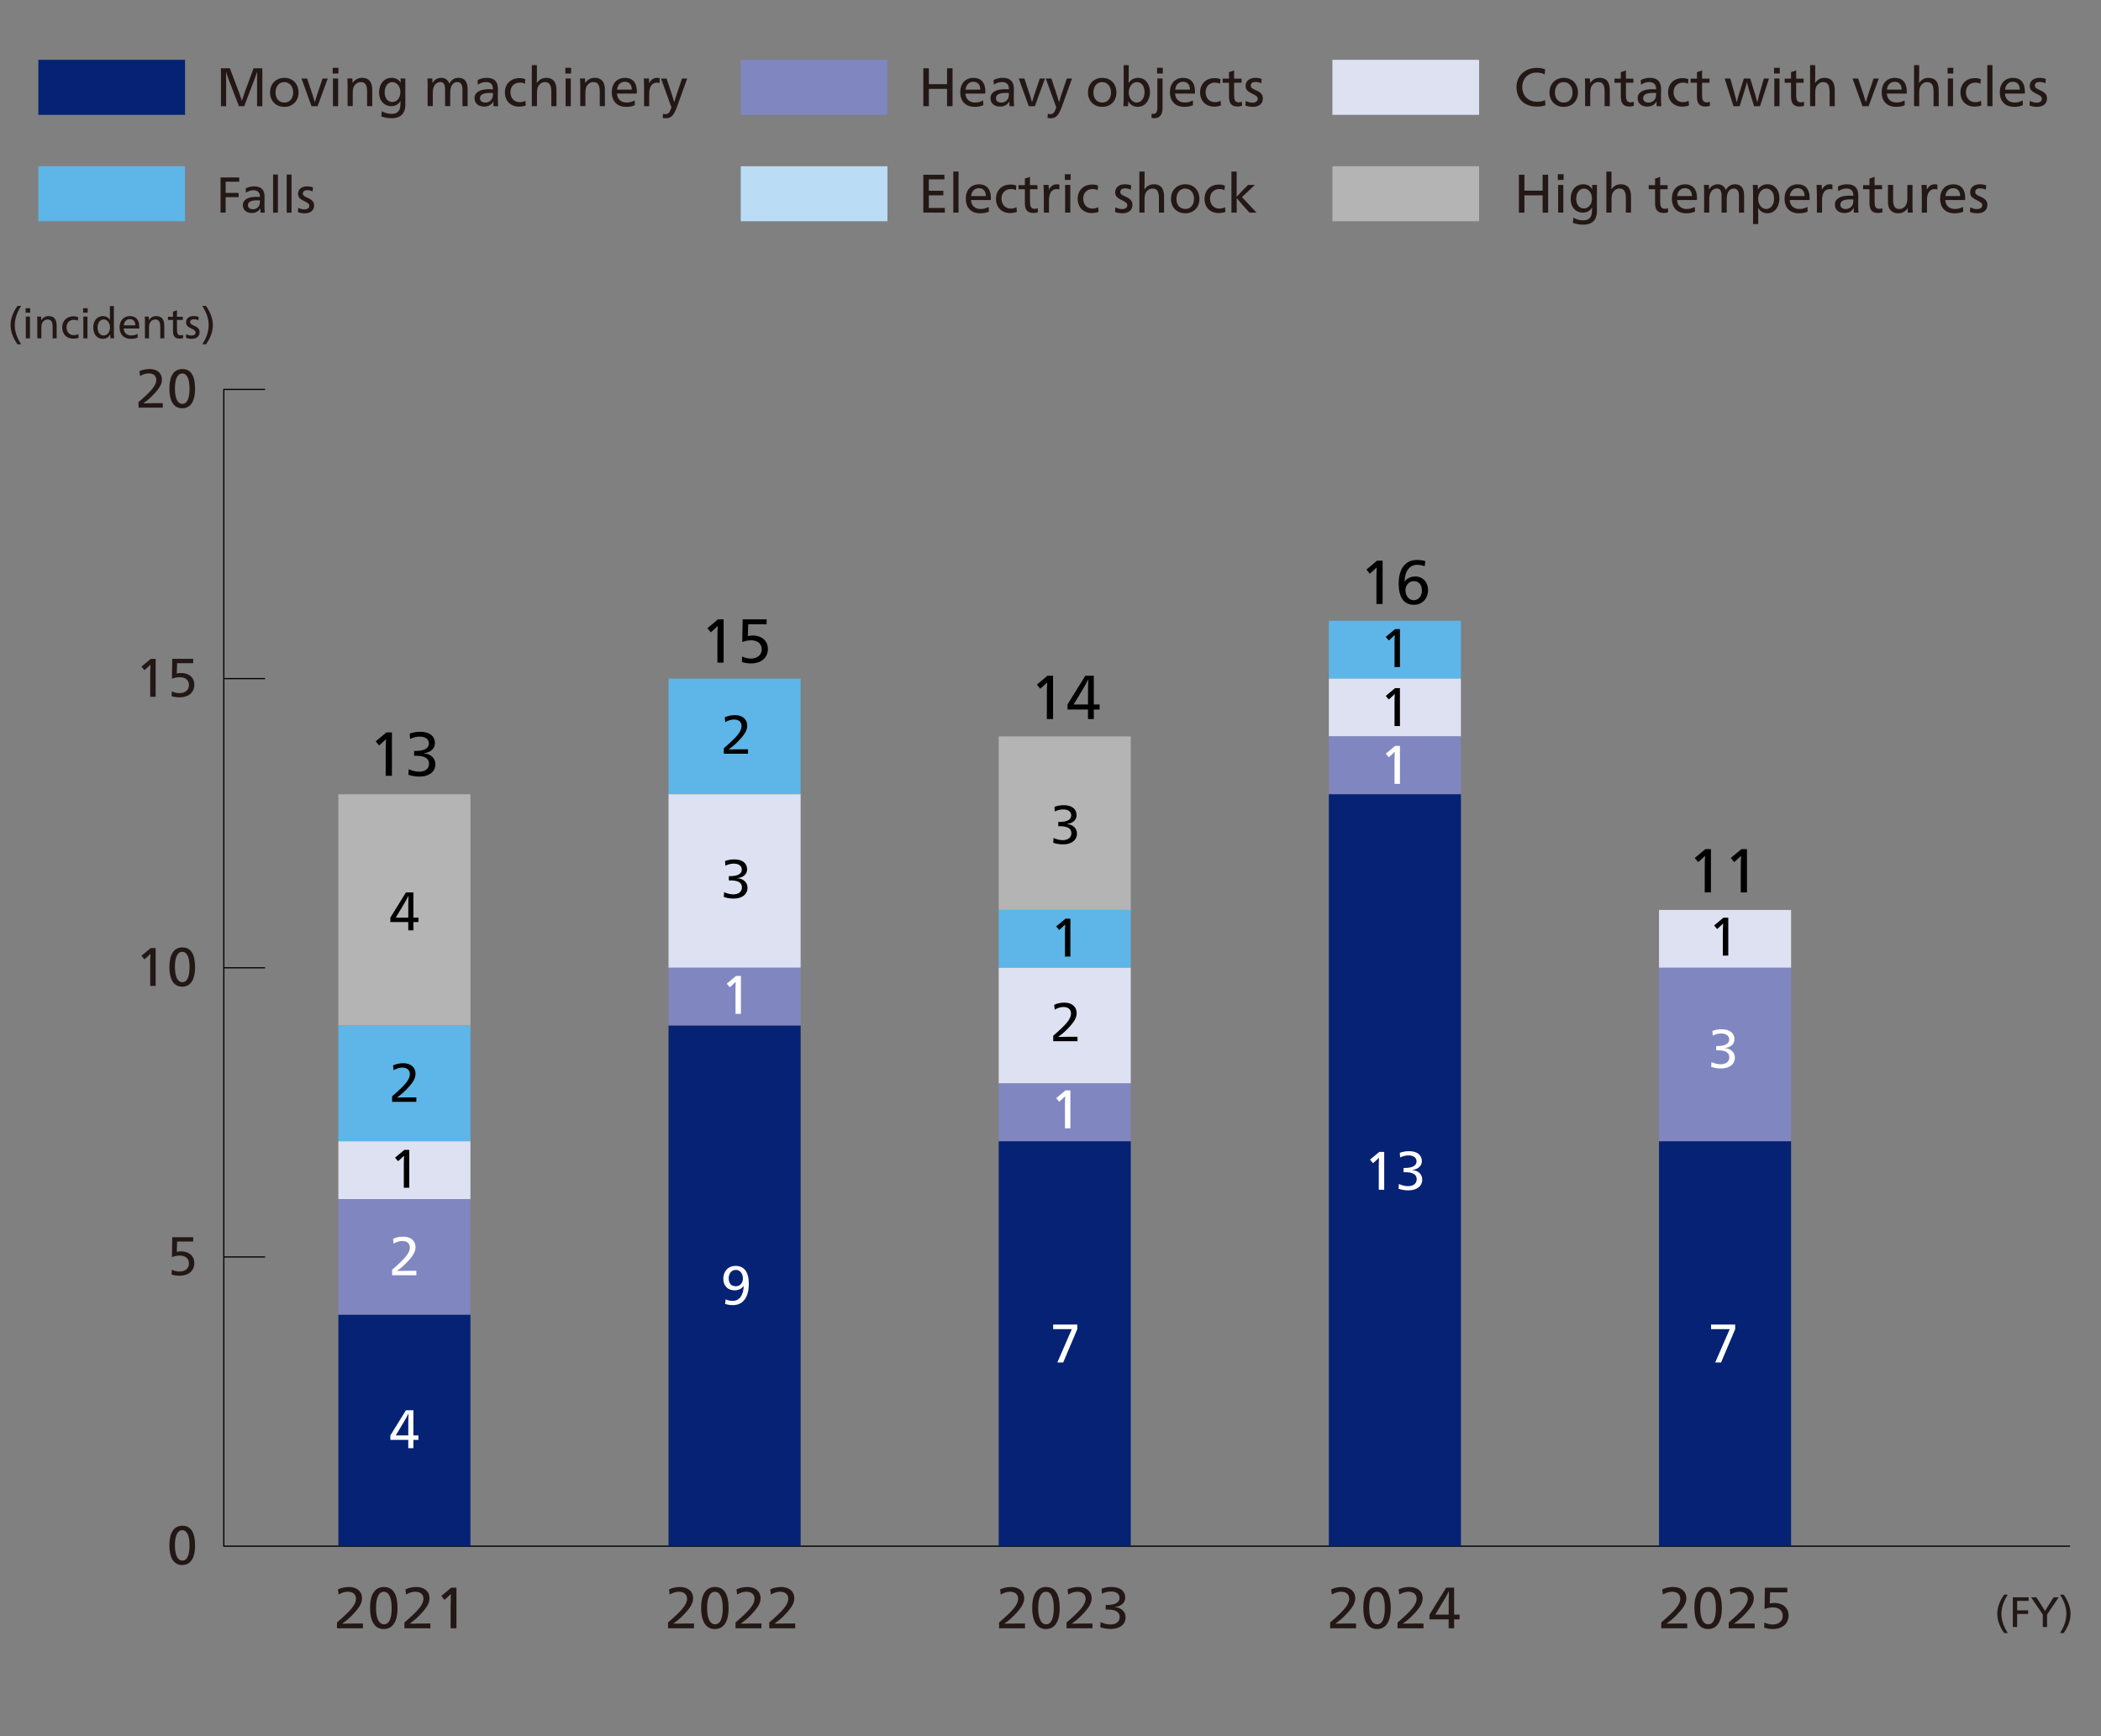 <?xml version="1.0" encoding="UTF-8"?>
<svg id="_レイヤー_1" data-name="レイヤー_1" xmlns="http://www.w3.org/2000/svg" width="541.82" height="447.86" version="1.1" viewBox="0 0 541.82 447.86">
  <rect x="0" y="0" width="541.82" height="447.86" fill="#808080" stroke="none"/>
  <!-- Generator: Adobe Illustrator 29.8.1, SVG Export Plug-In . SVG Version: 2.1.1 Build 2)  -->
  <defs>
    <style>
      .st0, .st1, .st2, .st3 {
        fill: none;
      }

      .st4 {
        fill: #052275;
      }

      .st5 {
        fill: #8086c0;
      }

      .st6 {
        fill: #231815;
      }

      .st7 {
        fill: #fff;
      }

      .st8 {
        fill: #dde1f1;
      }

      .st9 {
        fill: #badcf4;
      }

      .st1 {
        stroke-width: .25px;
      }

      .st1, .st2, .st3 {
        stroke: #000;
        stroke-miterlimit: 10;
      }

      .st2 {
        stroke-width: .31px;
      }

      .st3 {
        stroke-width: .3px;
      }

      .st10 {
        fill: #b4b4b5;
      }

      .st11 {
        fill: #5db6e7;
      }
    </style>
  </defs>
  <g>
    <path class="st6" d="M2.73,83.86c0-1.8.74-3.51,1.78-4.95h.94c-1.09,1.69-1.64,3.34-1.64,4.97s.55,3.23,1.64,4.93h-.94c-1.04-1.44-1.78-3.15-1.78-4.95Z"/>
    <path class="st6" d="M6.61,79.49h1.17v1.16h-1.17v-1.16ZM6.66,81.66h1.06v5.61h-1.06v-5.61Z"/>
    <path class="st6" d="M9.63,83.32c0-.59-.01-1.19-.06-1.66h1.02c.02.24.04.6.04.9h.02c.42-.64,1.06-1.03,1.87-1.03,1.58,0,2.09,1.04,2.09,2.53v3.21h-1.04v-2.77c0-1.1-.11-2.1-1.3-2.1-.55,0-1.06.32-1.34.8-.18.31-.26.73-.26,1.39v2.68h-1.05v-3.95Z"/>
    <path class="st6" d="M16.03,84.46c0-1.68,1.16-2.88,2.93-2.88.42,0,.81.06,1.19.21l-.07.92c-.33-.17-.66-.23-1.04-.23-1.12,0-1.89.78-1.89,1.95s.76,2.01,1.87,2.01c.41,0,.74-.07,1.17-.27l.09.94c-.4.17-.88.24-1.38.24-1.72,0-2.86-1.16-2.86-2.88Z"/>
    <path class="st6" d="M21.44,79.49h1.17v1.16h-1.17v-1.16ZM21.49,81.66h1.06v5.61h-1.06v-5.61Z"/>
    <path class="st6" d="M24.04,84.5c0-1.75,1-2.97,2.48-2.97.82,0,1.48.37,1.83.98h.02c-.02-.35-.03-.85-.03-1.4v-2.16h1.03v6.62c0,.59.01,1.22.06,1.69h-.96c-.02-.3-.03-.6-.03-.97h-.02c-.43.7-1.03,1.1-1.9,1.1-1.51,0-2.46-1.15-2.46-2.9ZM28.37,84.48c0-1.19-.69-2.09-1.64-2.09s-1.57.9-1.57,2.09.64,2.05,1.57,2.05,1.64-.91,1.64-2.05Z"/>
    <path class="st6" d="M30.84,84.42c0-1.77,1.08-2.89,2.67-2.89,1.47,0,2.41.89,2.41,2.78,0,.11-.01.29-.02.41h-4c.04,1.13.81,1.8,1.95,1.8.65,0,1.13-.15,1.64-.42l.03.96c-.51.23-1.07.34-1.74.34-1.87,0-2.94-1.13-2.94-2.98ZM34.9,83.91c0-1.08-.59-1.6-1.42-1.6s-1.47.59-1.56,1.6h2.98Z"/>
    <path class="st6" d="M37.38,83.32c0-.59-.01-1.19-.05-1.66h1.02c.02.24.04.6.04.9h.02c.42-.64,1.06-1.03,1.87-1.03,1.58,0,2.09,1.04,2.09,2.53v3.21h-1.04v-2.77c0-1.1-.11-2.1-1.3-2.1-.55,0-1.06.32-1.34.8-.18.31-.26.73-.26,1.39v2.68h-1.05v-3.95Z"/>
    <path class="st6" d="M44.61,85.27v-2.75h-1.29v-.82h1.29v-1.32l1.03-.35v1.67h1.51v.82h-1.51v2.46c0,.89.12,1.51.97,1.51.22,0,.41-.04.6-.13l.03.83c-.25.1-.57.15-.89.15-1.42,0-1.75-.86-1.75-2.07Z"/>
    <path class="st6" d="M47.94,87.12l.08-.94c.43.24.9.36,1.36.36.61,0,1.06-.29,1.06-.77,0-.44-.3-.65-1.17-1.07-.94-.45-1.29-.85-1.29-1.56,0-1.01.81-1.63,1.96-1.63.48,0,.96.09,1.3.23l-.09.87c-.41-.2-.79-.27-1.2-.27-.52,0-.92.25-.92.71s.32.65,1.03.96c1.05.45,1.42.94,1.42,1.67,0,1.12-.85,1.71-2.02,1.71-.57,0-1.04-.09-1.52-.27Z"/>
    <path class="st6" d="M53.81,83.85c0-1.63-.55-3.25-1.64-4.94h.94c1.04,1.44,1.78,3.16,1.78,4.96s-.74,3.5-1.78,4.94h-.94c1.09-1.69,1.64-3.33,1.64-4.96Z"/>
  </g>
  <g>
    <path class="st6" d="M515.07,416.25c0-1.8.74-3.51,1.78-4.95h.93c-1.09,1.69-1.64,3.34-1.64,4.97s.55,3.24,1.64,4.93h-.93c-1.04-1.44-1.78-3.15-1.78-4.95Z"/>
    <path class="st6" d="M519.08,411.98h4.07v.93h-2.96v2.44h2.84v.92h-2.84v3.38h-1.11v-7.68Z"/>
    <path class="st6" d="M526.82,416.44l-3.04-4.46h1.35l1.01,1.55c.32.5.99,1.56,1.23,1.96h.02c.23-.4.91-1.49,1.22-1.96l.99-1.55h1.32l-3,4.43v3.25h-1.11v-3.22Z"/>
    <path class="st6" d="M532.89,416.24c0-1.63-.55-3.25-1.64-4.94h.94c1.04,1.44,1.78,3.16,1.78,4.96s-.74,3.5-1.78,4.94h-.94c1.09-1.69,1.64-3.33,1.64-4.96Z"/>
  </g>
  <g>
    <path class="st6" d="M86.9,418.48c3.51-3.03,4.9-4.59,4.9-6.13,0-1.23-.92-1.8-2.1-1.8-.75,0-1.54.24-2.38.72l-.17-1.32c.81-.39,1.75-.62,2.82-.62,2.01,0,3.39,1.08,3.39,2.91,0,1.32-.75,2.56-2.77,4.59-.85.85-1.65,1.47-2.31,1.93v.03c.92-.03,2.27-.04,3.13-.04h2.18v1.23h-6.69v-1.5Z"/>
    <path class="st6" d="M95.43,414.7c0-3.42,1.21-5.37,3.6-5.37s3.49,1.95,3.49,5.5c0,2.89-.94,5.34-3.55,5.34s-3.54-2.45-3.54-5.48ZM101,414.73c0-2.7-.73-4.17-2.01-4.17s-2.02,1.47-2.02,4.16.74,4.23,2.06,4.23,1.98-1.46,1.98-4.21Z"/>
    <path class="st6" d="M104.3,418.48c3.51-3.03,4.9-4.59,4.9-6.13,0-1.23-.92-1.8-2.1-1.8-.75,0-1.54.24-2.38.72l-.17-1.32c.81-.39,1.75-.62,2.82-.62,2.01,0,3.39,1.08,3.39,2.91,0,1.32-.75,2.56-2.77,4.59-.85.85-1.65,1.47-2.31,1.93v.03c.92-.03,2.27-.04,3.13-.04h2.18v1.23h-6.69v-1.5Z"/>
    <path class="st6" d="M116.22,413.98c0-.88.04-2.26.07-2.82h-.03c-.24.24-.57.55-1.1,1.02l-.54.46-.82-.99,2.56-2.15h1.35v10.47h-1.5v-6Z"/>
  </g>
  <g>
    <path class="st6" d="M172.28,418.48c3.51-3.03,4.9-4.59,4.9-6.13,0-1.23-.92-1.8-2.1-1.8-.75,0-1.54.24-2.38.72l-.17-1.32c.81-.39,1.75-.62,2.82-.62,2.01,0,3.39,1.08,3.39,2.91,0,1.32-.75,2.56-2.77,4.59-.85.85-1.65,1.47-2.31,1.93v.03c.92-.03,2.27-.04,3.13-.04h2.18v1.23h-6.69v-1.5Z"/>
    <path class="st6" d="M180.81,414.7c0-3.42,1.21-5.37,3.6-5.37s3.49,1.95,3.49,5.5c0,2.89-.94,5.34-3.55,5.34s-3.54-2.45-3.54-5.48ZM186.38,414.73c0-2.7-.73-4.17-2.01-4.17s-2.02,1.47-2.02,4.16.74,4.23,2.06,4.23,1.98-1.46,1.98-4.21Z"/>
    <path class="st6" d="M189.68,418.48c3.51-3.03,4.9-4.59,4.9-6.13,0-1.23-.92-1.8-2.1-1.8-.75,0-1.54.24-2.38.72l-.17-1.32c.81-.39,1.75-.62,2.82-.62,2.01,0,3.39,1.08,3.39,2.91,0,1.32-.75,2.56-2.77,4.59-.85.85-1.65,1.47-2.31,1.93v.03c.92-.03,2.27-.04,3.13-.04h2.18v1.23h-6.69v-1.5Z"/>
    <path class="st6" d="M198.38,418.48c3.51-3.03,4.9-4.59,4.9-6.13,0-1.23-.92-1.8-2.1-1.8-.75,0-1.54.24-2.38.72l-.17-1.32c.81-.39,1.75-.62,2.82-.62,2.01,0,3.39,1.08,3.39,2.91,0,1.32-.75,2.56-2.77,4.59-.85.85-1.65,1.47-2.31,1.93v.03c.92-.03,2.27-.04,3.13-.04h2.18v1.23h-6.69v-1.5Z"/>
  </g>
  <g>
    <path class="st6" d="M257.66,418.48c3.51-3.03,4.9-4.59,4.9-6.13,0-1.23-.92-1.8-2.1-1.8-.75,0-1.54.24-2.38.72l-.17-1.32c.81-.39,1.75-.62,2.82-.62,2.01,0,3.39,1.08,3.39,2.91,0,1.32-.75,2.56-2.77,4.59-.85.85-1.65,1.47-2.31,1.93v.03c.92-.03,2.27-.04,3.13-.04h2.17v1.23h-6.69v-1.5Z"/>
    <path class="st6" d="M266.19,414.7c0-3.42,1.21-5.37,3.6-5.37s3.49,1.95,3.49,5.5c0,2.89-.94,5.34-3.55,5.34s-3.54-2.45-3.54-5.48ZM271.76,414.73c0-2.7-.74-4.17-2.01-4.17s-2.02,1.47-2.02,4.16.74,4.23,2.05,4.23,1.98-1.46,1.98-4.21Z"/>
    <path class="st6" d="M275.06,418.48c3.51-3.03,4.9-4.59,4.9-6.13,0-1.23-.92-1.8-2.1-1.8-.75,0-1.54.24-2.38.72l-.17-1.32c.81-.39,1.75-.62,2.82-.62,2.01,0,3.39,1.08,3.39,2.91,0,1.32-.75,2.56-2.78,4.59-.85.85-1.65,1.47-2.31,1.93v.03c.92-.03,2.26-.04,3.13-.04h2.17v1.23h-6.69v-1.5Z"/>
    <path class="st6" d="M283.75,419.72l.08-1.33c.97.42,1.72.6,2.55.6,1.33,0,2.38-.63,2.38-1.93s-1.11-1.92-3.18-1.92c-.12,0-.27,0-.43.01v-1.2c.15.01.29.01.4.01,1.95,0,3.17-.62,3.17-1.8,0-1.09-.94-1.67-2.17-1.67-.78,0-1.47.15-2.37.55l-.09-1.27c.81-.32,1.7-.45,2.55-.45,2.19,0,3.54,1.02,3.54,2.76,0,1.37-1.14,2.26-2.66,2.4v.05c1.56.1,2.76,1.12,2.76,2.62,0,1.79-1.46,3-3.86,3-.9,0-1.81-.15-2.67-.43Z"/>
  </g>
  <g>
    <path class="st6" d="M343.04,418.48c3.51-3.03,4.9-4.59,4.9-6.13,0-1.23-.92-1.8-2.1-1.8-.75,0-1.54.24-2.38.72l-.17-1.32c.81-.39,1.75-.62,2.82-.62,2.01,0,3.39,1.08,3.39,2.91,0,1.32-.75,2.56-2.78,4.59-.85.85-1.65,1.47-2.31,1.93v.03c.92-.03,2.26-.04,3.13-.04h2.17v1.23h-6.69v-1.5Z"/>
    <path class="st6" d="M351.57,414.7c0-3.42,1.21-5.37,3.6-5.37s3.49,1.95,3.49,5.5c0,2.89-.94,5.34-3.55,5.34s-3.54-2.45-3.54-5.48ZM357.13,414.73c0-2.7-.74-4.17-2.01-4.17s-2.02,1.47-2.02,4.16.74,4.23,2.05,4.23,1.98-1.46,1.98-4.21Z"/>
    <path class="st6" d="M360.43,418.48c3.51-3.03,4.9-4.59,4.9-6.13,0-1.23-.92-1.8-2.1-1.8-.75,0-1.54.24-2.38.72l-.17-1.32c.81-.39,1.75-.62,2.82-.62,2.01,0,3.39,1.08,3.39,2.91,0,1.32-.75,2.56-2.78,4.59-.85.85-1.65,1.47-2.31,1.93v.03c.92-.03,2.26-.04,3.13-.04h2.17v1.23h-6.69v-1.5Z"/>
    <path class="st6" d="M373.6,417.68h-4.95v-1.23l4.3-6.95h2.05v6.95h1.4v1.23h-1.4v2.29h-1.41v-2.29ZM373.6,416.45v-2.94c0-.88.02-2,.06-3.08h-.03c-.24.51-.75,1.47-1.2,2.21l-2.29,3.81h3.46Z"/>
  </g>
  <g>
    <path class="st6" d="M428.41,418.48c3.51-3.03,4.91-4.59,4.91-6.13,0-1.23-.92-1.8-2.1-1.8-.75,0-1.54.24-2.38.72l-.17-1.32c.81-.39,1.75-.62,2.82-.62,2.01,0,3.39,1.08,3.39,2.91,0,1.32-.75,2.56-2.77,4.59-.86.85-1.65,1.47-2.31,1.93v.03c.92-.03,2.27-.04,3.13-.04h2.18v1.23h-6.69v-1.5Z"/>
    <path class="st6" d="M436.95,414.7c0-3.42,1.21-5.37,3.6-5.37s3.5,1.95,3.5,5.5c0,2.89-.95,5.34-3.55,5.34s-3.54-2.45-3.54-5.48ZM442.51,414.73c0-2.7-.73-4.17-2.01-4.17s-2.03,1.47-2.03,4.16.74,4.23,2.06,4.23,1.98-1.46,1.98-4.21Z"/>
    <path class="st6" d="M445.81,418.48c3.51-3.03,4.91-4.59,4.91-6.13,0-1.23-.92-1.8-2.1-1.8-.75,0-1.54.24-2.38.72l-.17-1.32c.81-.39,1.75-.62,2.82-.62,2.01,0,3.39,1.08,3.39,2.91,0,1.32-.75,2.56-2.77,4.59-.86.85-1.65,1.47-2.31,1.93v.03c.92-.03,2.27-.04,3.13-.04h2.18v1.23h-6.69v-1.5Z"/>
    <path class="st6" d="M454.96,419.83l.04-1.33c.76.35,1.48.5,2.16.5,1.46,0,2.58-.79,2.58-2.22s-1.02-2.19-2.58-2.19c-.69,0-1.39.15-2.11.42l.09-5.49h5.79v1.2h-4.44l-.1,2.85c.43-.1.79-.13,1.23-.13,2.08,0,3.63,1.23,3.63,3.22,0,2.15-1.6,3.51-4.06,3.51-.69,0-1.49-.1-2.22-.33Z"/>
  </g>
  <line class="st2" x1="57.72" y1="398.8" x2="533.83" y2="398.8"/>
  <rect class="st6" x="608.69" y="-1.46" width="22.81" height="22.81"/>
  <rect class="st4" x="609.77" y="25.15" width="21.72" height="21.3"/>
  <rect class="st4" x="609.77" y="81.23" width="21.72" height="21.3"/>
  <rect class="st5" x="609.77" y="107.84" width="21.72" height="21.3"/>
  <rect class="st8" x="609.77" y="134.46" width="21.72" height="21.3"/>
  <rect class="st11" x="609.77" y="161.07" width="21.72" height="21.3"/>
  <rect class="st10" x="609.77" y="187.69" width="21.72" height="21.3"/>
  <rect class="st1" x="609.77" y="50.62" width="21.72" height="21.3"/>
  <g>
    <g>
      <path class="st6" d="M43.69,398.54c0-3.19,1.13-5.01,3.36-5.01s3.26,1.82,3.26,5.14c0,2.7-.88,4.99-3.32,4.99s-3.31-2.28-3.31-5.11ZM48.88,398.57c0-2.52-.69-3.89-1.88-3.89s-1.89,1.37-1.89,3.88.69,3.95,1.92,3.95,1.85-1.36,1.85-3.94Z"/>
      <path class="st6" d="M44.26,328.75l.04-1.25c.71.32,1.39.46,2.02.46,1.36,0,2.41-.74,2.41-2.07s-.95-2.04-2.41-2.04c-.64,0-1.3.14-1.98.39l.08-5.13h5.41v1.12h-4.15l-.1,2.66c.41-.1.74-.13,1.15-.13,1.95,0,3.39,1.15,3.39,3.01,0,2-1.5,3.28-3.8,3.28-.64,0-1.39-.1-2.07-.31Z"/>
      <g>
        <path class="st6" d="M38.73,248.69c0-.83.04-2.12.07-2.63h-.03c-.22.22-.53.52-1.02.95l-.5.43-.77-.92,2.4-2h1.26v9.78h-1.4v-5.6Z"/>
        <path class="st6" d="M43.69,249.37c0-3.19,1.13-5.01,3.36-5.01s3.26,1.82,3.26,5.14c0,2.7-.88,4.99-3.32,4.99s-3.31-2.28-3.31-5.11ZM48.88,249.39c0-2.52-.69-3.89-1.88-3.89s-1.89,1.37-1.89,3.88.69,3.95,1.92,3.95,1.85-1.36,1.85-3.94Z"/>
      </g>
      <g>
        <path class="st6" d="M38.73,174.11c0-.83.04-2.12.07-2.63h-.03c-.22.22-.53.52-1.02.95l-.5.43-.77-.92,2.4-2h1.26v9.78h-1.4v-5.6Z"/>
        <path class="st6" d="M44.26,179.57l.04-1.25c.71.32,1.39.46,2.02.46,1.36,0,2.41-.74,2.41-2.07s-.95-2.04-2.41-2.04c-.64,0-1.3.14-1.98.39l.08-5.13h5.41v1.12h-4.15l-.1,2.66c.41-.1.74-.13,1.15-.13,1.95,0,3.39,1.15,3.39,3.01,0,2-1.5,3.28-3.8,3.28-.64,0-1.39-.1-2.07-.31Z"/>
      </g>
      <g>
        <path class="st6" d="M35.72,103.72c3.28-2.83,4.58-4.29,4.58-5.73,0-1.15-.85-1.68-1.96-1.68-.7,0-1.44.22-2.23.67l-.15-1.23c.76-.36,1.64-.57,2.63-.57,1.88,0,3.17,1.01,3.17,2.72,0,1.23-.7,2.4-2.59,4.29-.8.8-1.54,1.37-2.16,1.81v.03c.85-.03,2.12-.04,2.93-.04h2.03v1.15h-6.25v-1.4Z"/>
        <path class="st6" d="M43.69,100.19c0-3.19,1.13-5.01,3.36-5.01s3.26,1.82,3.26,5.14c0,2.7-.88,4.99-3.32,4.99s-3.31-2.28-3.31-5.11ZM48.88,100.22c0-2.52-.69-3.89-1.88-3.89s-1.89,1.37-1.89,3.88.69,3.95,1.92,3.95,1.85-1.36,1.85-3.94Z"/>
      </g>
    </g>
    <g>
      <line class="st3" x1="57.72" y1="324.2" x2="68.36" y2="324.2"/>
      <line class="st3" x1="57.72" y1="249.62" x2="68.36" y2="249.62"/>
      <line class="st3" x1="57.72" y1="175.03" x2="68.36" y2="175.03"/>
      <polyline class="st3" points="68.36 100.44 57.72 100.44 57.72 398.93"/>
    </g>
  </g>
  <g>
    <g>
      <rect class="st10" x="87.26" y="204.86" width="34.06" height="59.67"/>
      <rect class="st10" x="257.55" y="189.94" width="34.06" height="44.75"/>
    </g>
    <g>
      <rect class="st11" x="87.26" y="264.53" width="34.06" height="29.84"/>
      <rect class="st11" x="172.41" y="175.03" width="34.06" height="29.84"/>
      <rect class="st11" x="257.55" y="234.7" width="34.06" height="14.92"/>
      <rect class="st11" x="342.69" y="160.11" width="34.06" height="14.92"/>
    </g>
    <g>
      <rect class="st8" x="87.26" y="294.37" width="34.06" height="14.92"/>
      <rect class="st8" x="172.41" y="204.86" width="34.06" height="44.75"/>
      <rect class="st8" x="257.55" y="249.62" width="34.06" height="29.84"/>
      <rect class="st8" x="342.69" y="175.03" width="34.06" height="14.92"/>
      <rect class="st8" x="427.84" y="234.7" width="34.06" height="14.92"/>
    </g>
    <g>
      <rect class="st5" x="87.26" y="309.29" width="34.06" height="29.84"/>
      <rect class="st5" x="172.41" y="249.62" width="34.06" height="14.92"/>
      <rect class="st5" x="257.55" y="279.45" width="34.06" height="14.92"/>
      <rect class="st5" x="342.69" y="189.94" width="34.06" height="14.92"/>
      <rect class="st5" x="427.84" y="249.62" width="34.06" height="44.75"/>
    </g>
    <g>
      <rect class="st4" x="87.26" y="339.12" width="34.06" height="59.67"/>
      <rect class="st4" x="172.41" y="264.53" width="34.06" height="134.26"/>
      <rect class="st4" x="257.55" y="294.37" width="34.06" height="104.42"/>
      <rect class="st4" x="342.69" y="204.86" width="34.06" height="193.93"/>
      <rect class="st4" x="427.84" y="294.37" width="34.06" height="104.42"/>
    </g>
  </g>
  <g>
    <rect class="st4" x="9.89" y="15.43" width="37.83" height="14.19"/>
    <g>
      <path class="st6" d="M56.97,17.61h2.31l2.38,6.28c.17.45.52,1.48.69,2.09h.03c.18-.6.53-1.64.7-2.09l2.31-6.28h2.26v9.78h-1.36v-6.47c0-.46,0-1.57.03-2.31h-.03c-.22.64-.52,1.46-.69,1.9l-2.62,6.88h-1.36l-2.59-6.72c-.17-.43-.55-1.5-.71-2.06h-.03c.03.74.03,1.85.03,2.31v6.47h-1.34v-9.78Z"/>
      <path class="st6" d="M69.64,23.86c0-2.24,1.53-3.78,3.71-3.78s3.63,1.57,3.63,3.78-1.51,3.7-3.67,3.7-3.67-1.54-3.67-3.7ZM75.6,23.86c0-1.6-.95-2.68-2.3-2.68s-2.24,1.09-2.24,2.68.92,2.59,2.28,2.59,2.26-1.04,2.26-2.59Z"/>
      <path class="st6" d="M77.76,20.25h1.44l1.46,4.36c.15.45.38,1.23.5,1.72h.03c.14-.49.39-1.3.53-1.72l1.46-4.36h1.34l-2.62,7.14h-1.57l-2.58-7.14Z"/>
      <path class="st6" d="M85.79,17.49h1.48v1.47h-1.48v-1.47ZM85.86,20.25h1.34v7.14h-1.34v-7.14Z"/>
      <path class="st6" d="M89.64,22.36c0-.76-.01-1.51-.07-2.12h1.3c.03.31.06.77.06,1.15h.03c.53-.81,1.34-1.32,2.38-1.32,2.02,0,2.66,1.33,2.66,3.22v4.09h-1.33v-3.53c0-1.4-.14-2.68-1.65-2.68-.7,0-1.34.41-1.71,1.02-.22.39-.34.92-.34,1.76v3.42h-1.33v-5.03Z"/>
      <path class="st6" d="M98.33,30.02l.14-1.32c.9.48,1.67.67,2.55.67,1.57,0,2.24-.91,2.24-2.42,0-.24,0-.62.03-.87h-.03c-.43.73-1.19,1.3-2.33,1.3-1.88,0-3.17-1.41-3.17-3.54,0-2.24,1.32-3.77,3.26-3.77,1.05,0,1.85.48,2.28,1.25h.03c-.03-.45-.03-.71-.03-1.08h1.23v6.85c0,1.74-.85,3.4-3.49,3.4-.98,0-1.79-.13-2.73-.48ZM103.25,23.76c0-1.46-.88-2.58-2.07-2.58s-1.98,1.12-1.98,2.62.77,2.51,1.98,2.51,2.07-1.09,2.07-2.55Z"/>
      <path class="st6" d="M110.29,22.36c0-.76-.01-1.51-.07-2.12h1.27c.03.31.04.78.04,1.15h.03c.42-.78,1.23-1.32,2.26-1.32s1.72.59,2.04,1.47h.03c.49-.92,1.27-1.47,2.35-1.47,1.55,0,2.35.98,2.35,2.91v4.4h-1.33v-4.4c0-1.16-.46-1.81-1.33-1.81-1.3,0-1.82,1.23-1.82,2.77v3.43h-1.33v-4.16c0-1.5-.35-2.05-1.26-2.05-.66,0-1.27.43-1.6,1.11-.21.43-.31,1.01-.31,1.74v3.36h-1.33v-5.03Z"/>
      <path class="st6" d="M122.37,25.33c0-1.48,1.34-2.33,3.75-2.33.29,0,.69.01,1.01.04v-.06c0-1.2-.6-1.82-1.82-1.82-.73,0-1.5.28-2.07.69l-.08-1.18c.67-.41,1.54-.6,2.38-.6,2.09,0,2.87,1.2,2.87,2.83,0,.91-.03,2.03-.03,2.33,0,.78.03,1.64.08,2.16h-1.19c-.01-.11-.03-.38-.03-.59,0-.18.01-.43.03-.63h-.03c-.49.85-1.27,1.32-2.38,1.32-1.51,0-2.49-.84-2.49-2.16ZM126.92,25.4c.15-.32.22-.78.22-1.41-.15-.01-.41-.03-.73-.03-1.77,0-2.63.42-2.63,1.37,0,.7.55,1.12,1.36,1.12s1.47-.41,1.78-1.05Z"/>
      <path class="st6" d="M130.21,23.82c0-2.14,1.47-3.67,3.73-3.67.53,0,1.04.07,1.51.27l-.08,1.18c-.42-.21-.84-.29-1.33-.29-1.43,0-2.41.99-2.41,2.48s.97,2.56,2.38,2.56c.52,0,.94-.08,1.48-.35l.11,1.19c-.5.21-1.12.31-1.75.31-2.19,0-3.64-1.47-3.64-3.67Z"/>
      <path class="st6" d="M137.14,16.8h1.33v2.75c0,.7-.01,1.47-.04,1.85h.03c.5-.78,1.33-1.32,2.37-1.32,2.02,0,2.68,1.33,2.68,3.22v4.09h-1.33v-3.53c0-1.4-.15-2.68-1.67-2.68-.7,0-1.33.41-1.69,1.02-.22.39-.34.92-.34,1.76v3.42h-1.33v-10.59Z"/>
      <path class="st6" d="M145.79,17.49h1.48v1.47h-1.48v-1.47ZM145.86,20.25h1.34v7.14h-1.34v-7.14Z"/>
      <path class="st6" d="M149.64,22.36c0-.76-.01-1.51-.07-2.12h1.3c.03.31.06.77.06,1.15h.03c.53-.81,1.34-1.32,2.38-1.32,2.02,0,2.66,1.33,2.66,3.22v4.09h-1.33v-3.53c0-1.4-.14-2.68-1.65-2.68-.7,0-1.34.41-1.71,1.02-.22.39-.34.92-.34,1.76v3.42h-1.33v-5.03Z"/>
      <path class="st6" d="M157.77,23.76c0-2.26,1.37-3.68,3.4-3.68,1.88,0,3.07,1.13,3.07,3.54,0,.14-.01.36-.03.52h-5.1c.06,1.44,1.04,2.3,2.48,2.3.83,0,1.44-.2,2.09-.53l.04,1.22c-.64.29-1.36.43-2.21.43-2.38,0-3.74-1.44-3.74-3.8ZM162.94,23.12c0-1.37-.76-2.03-1.81-2.03s-1.88.76-1.99,2.03h3.8Z"/>
      <path class="st6" d="M166.09,22.36c0-.76-.01-1.51-.07-2.12h1.32c.04.36.06.84.06,1.2h.03c.41-.81,1.09-1.37,2-1.37.28,0,.5.03.69.1v1.25c-.17-.07-.41-.11-.71-.11-1.23,0-1.98,1.02-1.98,2.84v3.24h-1.33v-5.03Z"/>
      <path class="st6" d="M170.9,30.39l.08-1.05c.2.06.41.1.63.1.77,0,1.09-.41,1.55-1.74l-2.7-7.45h1.44l1.44,4.33c.15.45.39,1.25.52,1.74h.03c.14-.49.39-1.32.53-1.74l1.46-4.33h1.34l-2.55,7.07c-.88,2.42-1.51,3.18-2.97,3.18-.22,0-.53-.03-.81-.11Z"/>
    </g>
    <rect class="st5" x="191.03" y="15.43" width="37.83" height="14.19"/>
    <g>
      <path class="st6" d="M238.11,17.61h1.43v4.1h4.69v-4.1h1.42v9.78h-1.42v-4.47h-4.69v4.47h-1.43v-9.78Z"/>
      <path class="st6" d="M247.64,23.76c0-2.26,1.37-3.68,3.4-3.68,1.88,0,3.07,1.13,3.07,3.54,0,.14-.01.36-.03.52h-5.1c.06,1.44,1.04,2.3,2.48,2.3.83,0,1.44-.2,2.09-.53l.04,1.22c-.64.29-1.36.43-2.21.43-2.38,0-3.74-1.44-3.74-3.8ZM252.81,23.12c0-1.37-.76-2.03-1.81-2.03s-1.88.76-1.99,2.03h3.8Z"/>
      <path class="st6" d="M255.43,25.33c0-1.48,1.34-2.33,3.75-2.33.29,0,.69.01,1.01.04v-.06c0-1.2-.6-1.82-1.82-1.82-.73,0-1.5.28-2.07.69l-.08-1.18c.67-.41,1.54-.6,2.38-.6,2.09,0,2.87,1.2,2.87,2.83,0,.91-.03,2.03-.03,2.33,0,.78.03,1.64.08,2.16h-1.19c-.01-.11-.03-.38-.03-.59,0-.18.01-.43.03-.63h-.03c-.49.85-1.27,1.32-2.38,1.32-1.51,0-2.49-.84-2.49-2.16ZM259.98,25.4c.15-.32.22-.78.22-1.41-.15-.01-.41-.03-.73-.03-1.77,0-2.63.42-2.63,1.37,0,.7.55,1.12,1.36,1.12s1.47-.41,1.78-1.05Z"/>
      <path class="st6" d="M262.73,20.25h1.44l1.46,4.36c.15.45.38,1.23.5,1.72h.03c.14-.49.39-1.3.53-1.72l1.46-4.36h1.34l-2.62,7.14h-1.57l-2.58-7.14Z"/>
      <path class="st6" d="M270.14,30.39l.08-1.05c.2.06.41.1.63.1.77,0,1.09-.41,1.55-1.74l-2.7-7.45h1.44l1.44,4.33c.15.45.39,1.25.52,1.74h.03c.14-.49.39-1.32.53-1.74l1.46-4.33h1.34l-2.55,7.07c-.88,2.42-1.51,3.18-2.97,3.18-.22,0-.53-.03-.81-.11Z"/>
      <path class="st6" d="M280.57,23.86c0-2.24,1.53-3.78,3.71-3.78s3.63,1.57,3.63,3.78-1.51,3.7-3.67,3.7-3.67-1.54-3.67-3.7ZM286.52,23.86c0-1.6-.95-2.68-2.3-2.68s-2.24,1.09-2.24,2.68.92,2.59,2.28,2.59,2.26-1.04,2.26-2.59Z"/>
      <path class="st6" d="M290.99,26.16h-.03c0,.45-.03.95-.06,1.23h-1.19c.06-.6.07-1.4.07-2.16v-8.43h1.3v2.75c0,.7-.01,1.4-.04,1.85h.03c.5-.83,1.39-1.32,2.44-1.32,1.85,0,3.05,1.58,3.05,3.67s-1.22,3.81-3.17,3.81c-1.09,0-1.93-.57-2.41-1.4ZM295.17,23.83c0-1.54-.73-2.65-1.99-2.65-1.18,0-2.09,1.18-2.09,2.66s.9,2.61,2.07,2.61,2-1.15,2-2.62Z"/>
      <path class="st6" d="M296.98,30.43v-1.09c.18.03.27.03.38.03.81,0,1.11-.49,1.11-1.72v-7.4h1.34v7.56c0,1.71-.67,2.69-2.21,2.69-.2,0-.42-.03-.62-.07ZM298.39,17.49h1.49v1.47h-1.49v-1.47Z"/>
      <path class="st6" d="M301.71,23.76c0-2.26,1.37-3.68,3.4-3.68,1.88,0,3.07,1.13,3.07,3.54,0,.14-.01.36-.03.52h-5.1c.06,1.44,1.04,2.3,2.48,2.3.83,0,1.44-.2,2.09-.53l.04,1.22c-.64.29-1.36.43-2.21.43-2.38,0-3.74-1.44-3.74-3.8ZM306.88,23.12c0-1.37-.76-2.03-1.81-2.03s-1.88.76-1.99,2.03h3.8Z"/>
      <path class="st6" d="M309.49,23.82c0-2.14,1.47-3.67,3.73-3.67.53,0,1.04.07,1.51.27l-.08,1.18c-.42-.21-.84-.29-1.33-.29-1.43,0-2.41.99-2.41,2.48s.97,2.56,2.38,2.56c.52,0,.94-.08,1.48-.35l.11,1.19c-.5.21-1.12.31-1.75.31-2.19,0-3.64-1.47-3.64-3.67Z"/>
      <path class="st6" d="M316.94,24.84v-3.5h-1.64v-1.05h1.64v-1.68l1.32-.45v2.13h1.92v1.05h-1.92v3.14c0,1.13.15,1.92,1.23,1.92.28,0,.52-.06.77-.17l.04,1.05c-.32.13-.73.2-1.13.2-1.81,0-2.23-1.09-2.23-2.63Z"/>
      <path class="st6" d="M321.17,27.21l.1-1.19c.55.31,1.15.46,1.74.46.77,0,1.34-.36,1.34-.98,0-.56-.38-.83-1.48-1.36-1.19-.57-1.64-1.08-1.64-1.99,0-1.29,1.04-2.07,2.49-2.07.62,0,1.22.11,1.65.29l-.11,1.11c-.52-.25-1.01-.35-1.53-.35-.66,0-1.18.32-1.18.91s.41.83,1.32,1.22c1.33.57,1.81,1.19,1.81,2.13,0,1.43-1.08,2.17-2.58,2.17-.73,0-1.33-.11-1.93-.35Z"/>
    </g>
    <rect class="st11" x="9.89" y="42.88" width="37.83" height="14.19"/>
    <g>
      <path class="st6" d="M56.88,45.77h4.81v1.1h-3.5v2.89h3.35v1.09h-3.35v3.99h-1.31v-9.07Z"/>
      <path class="st6" d="M62.62,52.93c0-1.38,1.25-2.16,3.48-2.16.27,0,.64.01.94.04v-.05c0-1.12-.56-1.69-1.69-1.69-.68,0-1.39.26-1.92.64l-.08-1.09c.62-.38,1.43-.56,2.21-.56,1.94,0,2.67,1.12,2.67,2.63,0,.85-.03,1.89-.03,2.16,0,.73.03,1.52.08,2h-1.1c-.01-.1-.03-.35-.03-.55,0-.17.01-.4.03-.58h-.03c-.46.79-1.18,1.22-2.21,1.22-1.4,0-2.31-.78-2.31-2ZM66.85,53c.14-.3.21-.73.21-1.31-.14-.01-.38-.03-.68-.03-1.64,0-2.44.39-2.44,1.27,0,.65.51,1.04,1.26,1.04s1.37-.38,1.65-.98Z"/>
      <path class="st6" d="M70.42,45.02h1.25v9.83h-1.25v-9.83Z"/>
      <path class="st6" d="M73.93,45.02h1.25v9.83h-1.25v-9.83Z"/>
      <path class="st6" d="M76.82,54.68l.09-1.1c.51.29,1.07.43,1.61.43.72,0,1.25-.34,1.25-.91,0-.52-.35-.77-1.38-1.26-1.1-.53-1.52-1-1.52-1.85,0-1.2.96-1.92,2.31-1.92.57,0,1.13.1,1.53.27l-.1,1.03c-.48-.23-.94-.32-1.42-.32-.61,0-1.09.3-1.09.84s.38.77,1.22,1.13c1.23.53,1.68,1.1,1.68,1.98,0,1.33-1,2.02-2.39,2.02-.68,0-1.24-.1-1.79-.33Z"/>
    </g>
    <rect class="st8" x="343.61" y="15.43" width="37.83" height="14.19"/>
    <g>
      <path class="st6" d="M391.08,22.44c0-2.9,2.24-4.93,5.2-4.93.79,0,1.53.08,2.2.38l-.13,1.32c-.57-.32-1.27-.49-2.07-.49-2.18,0-3.71,1.56-3.71,3.73,0,2.3,1.6,3.8,3.81,3.8.69,0,1.32-.08,2.07-.42l.1,1.32c-.57.24-1.43.35-2.17.35-3.08,0-5.29-1.78-5.29-5.04Z"/>
      <path class="st6" d="M399.59,23.86c0-2.24,1.53-3.78,3.71-3.78s3.63,1.57,3.63,3.78-1.51,3.7-3.67,3.7-3.67-1.54-3.67-3.7ZM405.54,23.86c0-1.6-.95-2.68-2.3-2.68s-2.24,1.09-2.24,2.68.92,2.59,2.28,2.59,2.25-1.04,2.25-2.59Z"/>
      <path class="st6" d="M408.78,22.36c0-.76-.01-1.51-.07-2.12h1.3c.03.31.06.77.06,1.15h.03c.53-.81,1.34-1.32,2.38-1.32,2.02,0,2.66,1.33,2.66,3.22v4.09h-1.33v-3.53c0-1.4-.14-2.68-1.65-2.68-.7,0-1.34.41-1.71,1.02-.22.39-.34.92-.34,1.76v3.42h-1.33v-5.03Z"/>
      <path class="st6" d="M417.99,24.84v-3.5h-1.64v-1.05h1.64v-1.68l1.32-.45v2.13h1.92v1.05h-1.92v3.14c0,1.13.15,1.92,1.23,1.92.28,0,.52-.06.77-.17l.04,1.05c-.32.13-.73.2-1.13.2-1.81,0-2.23-1.09-2.23-2.63Z"/>
      <path class="st6" d="M422.33,25.33c0-1.48,1.34-2.33,3.75-2.33.29,0,.69.01,1.01.04v-.06c0-1.2-.6-1.82-1.82-1.82-.73,0-1.5.28-2.07.69l-.08-1.18c.67-.41,1.54-.6,2.38-.6,2.09,0,2.87,1.2,2.87,2.83,0,.91-.03,2.03-.03,2.33,0,.78.03,1.64.08,2.16h-1.19c-.01-.11-.03-.38-.03-.59,0-.18.01-.43.03-.63h-.03c-.49.85-1.28,1.32-2.38,1.32-1.51,0-2.49-.84-2.49-2.16ZM426.88,25.4c.15-.32.22-.78.22-1.41-.15-.01-.41-.03-.73-.03-1.77,0-2.63.42-2.63,1.37,0,.7.55,1.12,1.36,1.12s1.47-.41,1.78-1.05Z"/>
      <path class="st6" d="M430.17,23.82c0-2.14,1.47-3.67,3.73-3.67.53,0,1.04.07,1.51.27l-.08,1.18c-.42-.21-.84-.29-1.33-.29-1.43,0-2.41.99-2.41,2.48s.97,2.56,2.38,2.56c.52,0,.94-.08,1.49-.35l.11,1.19c-.5.21-1.12.31-1.75.31-2.19,0-3.64-1.47-3.64-3.67Z"/>
      <path class="st6" d="M437.62,24.84v-3.5h-1.64v-1.05h1.64v-1.68l1.32-.45v2.13h1.92v1.05h-1.92v3.14c0,1.13.15,1.92,1.23,1.92.28,0,.52-.06.77-.17l.04,1.05c-.32.13-.73.2-1.13.2-1.81,0-2.23-1.09-2.23-2.63Z"/>
      <path class="st6" d="M444.78,20.25h1.44l1.21,4.33c.13.45.31,1.27.42,1.75h.03c.11-.48.35-1.3.48-1.74l1.36-4.34h1.64l1.34,4.34c.14.45.35,1.26.46,1.74h.03c.1-.48.31-1.32.43-1.72l1.26-4.36h1.32l-2.31,7.14h-1.54l-1.42-4.59c-.08-.29-.32-1.16-.41-1.58h-.03c-.08.42-.32,1.26-.42,1.58l-1.43,4.59h-1.6l-2.27-7.14Z"/>
      <path class="st6" d="M457.5,17.49h1.48v1.47h-1.48v-1.47ZM457.57,20.25h1.34v7.14h-1.34v-7.14Z"/>
      <path class="st6" d="M461.89,24.84v-3.5h-1.64v-1.05h1.64v-1.68l1.32-.45v2.13h1.92v1.05h-1.92v3.14c0,1.13.15,1.92,1.23,1.92.28,0,.52-.06.77-.17l.04,1.05c-.32.13-.73.2-1.13.2-1.81,0-2.23-1.09-2.23-2.63Z"/>
      <path class="st6" d="M466.79,16.8h1.33v2.75c0,.7-.01,1.47-.04,1.85h.03c.5-.78,1.33-1.32,2.37-1.32,2.02,0,2.68,1.33,2.68,3.22v4.09h-1.33v-3.53c0-1.4-.15-2.68-1.67-2.68-.7,0-1.33.41-1.69,1.02-.22.39-.34.92-.34,1.76v3.42h-1.33v-10.59Z"/>
      <path class="st6" d="M477.75,20.25h1.44l1.46,4.36c.15.45.38,1.23.5,1.72h.03c.14-.49.39-1.3.53-1.72l1.46-4.36h1.34l-2.62,7.14h-1.57l-2.58-7.14Z"/>
      <path class="st6" d="M485.26,23.76c0-2.26,1.37-3.68,3.4-3.68,1.88,0,3.07,1.13,3.07,3.54,0,.14-.01.36-.03.52h-5.1c.06,1.44,1.04,2.3,2.48,2.3.83,0,1.44-.2,2.09-.53l.04,1.22c-.64.29-1.36.43-2.21.43-2.38,0-3.74-1.44-3.74-3.8ZM490.42,23.12c0-1.37-.76-2.03-1.81-2.03s-1.88.76-1.99,2.03h3.8Z"/>
      <path class="st6" d="M493.6,16.8h1.33v2.75c0,.7-.01,1.47-.04,1.85h.03c.5-.78,1.33-1.32,2.37-1.32,2.02,0,2.68,1.33,2.68,3.22v4.09h-1.33v-3.53c0-1.4-.15-2.68-1.67-2.68-.7,0-1.33.41-1.69,1.02-.22.39-.34.92-.34,1.76v3.42h-1.33v-10.59Z"/>
      <path class="st6" d="M502.25,17.49h1.48v1.47h-1.48v-1.47ZM502.32,20.25h1.34v7.14h-1.34v-7.14Z"/>
      <path class="st6" d="M505.57,23.82c0-2.14,1.47-3.67,3.73-3.67.53,0,1.04.07,1.51.27l-.08,1.18c-.42-.21-.84-.29-1.33-.29-1.43,0-2.41.99-2.41,2.48s.97,2.56,2.38,2.56c.52,0,.94-.08,1.49-.35l.11,1.19c-.5.21-1.12.31-1.75.31-2.19,0-3.64-1.47-3.64-3.67Z"/>
      <path class="st6" d="M512.5,16.8h1.34v10.59h-1.34v-10.59Z"/>
      <path class="st6" d="M515.72,23.76c0-2.26,1.37-3.68,3.4-3.68,1.88,0,3.07,1.13,3.07,3.54,0,.14-.01.36-.03.52h-5.1c.06,1.44,1.04,2.3,2.48,2.3.83,0,1.44-.2,2.09-.53l.04,1.22c-.64.29-1.36.43-2.21.43-2.38,0-3.74-1.44-3.74-3.8ZM520.89,23.12c0-1.37-.76-2.03-1.81-2.03s-1.88.76-1.99,2.03h3.8Z"/>
      <path class="st6" d="M523.39,27.21l.1-1.19c.55.31,1.15.46,1.74.46.77,0,1.34-.36,1.34-.98,0-.56-.38-.83-1.48-1.36-1.19-.57-1.64-1.08-1.64-1.99,0-1.29,1.04-2.07,2.49-2.07.62,0,1.22.11,1.65.29l-.11,1.11c-.52-.25-1.01-.35-1.53-.35-.66,0-1.18.32-1.18.91s.41.83,1.32,1.22c1.33.57,1.81,1.19,1.81,2.13,0,1.43-1.08,2.17-2.58,2.17-.73,0-1.33-.11-1.93-.35Z"/>
    </g>
    <rect class="st9" x="191.03" y="42.88" width="37.83" height="14.19"/>
    <g>
      <path class="st6" d="M238.11,45.07h5.44v1.19h-4.02v2.94h3.74v1.18h-3.74v3.26h4.13v1.2h-5.55v-9.78Z"/>
      <path class="st6" d="M245.85,44.25h1.34v10.59h-1.34v-10.59Z"/>
      <path class="st6" d="M249.07,51.22c0-2.26,1.37-3.68,3.4-3.68,1.88,0,3.07,1.13,3.07,3.54,0,.14-.01.36-.03.52h-5.1c.06,1.44,1.04,2.3,2.48,2.3.83,0,1.44-.2,2.09-.53l.04,1.22c-.64.29-1.36.43-2.21.43-2.38,0-3.74-1.44-3.74-3.8ZM254.24,50.57c0-1.37-.76-2.03-1.81-2.03s-1.88.76-1.99,2.03h3.8Z"/>
      <path class="st6" d="M256.85,51.27c0-2.14,1.47-3.67,3.73-3.67.53,0,1.04.07,1.51.27l-.08,1.18c-.42-.21-.84-.29-1.33-.29-1.43,0-2.41.99-2.41,2.48s.97,2.56,2.38,2.56c.52,0,.94-.08,1.48-.35l.11,1.19c-.5.21-1.12.31-1.75.31-2.19,0-3.64-1.47-3.64-3.67Z"/>
      <path class="st6" d="M264.3,52.3v-3.5h-1.64v-1.05h1.64v-1.68l1.32-.45v2.13h1.92v1.05h-1.92v3.14c0,1.13.15,1.92,1.23,1.92.28,0,.52-.06.77-.17l.04,1.05c-.32.13-.73.2-1.13.2-1.81,0-2.23-1.09-2.23-2.63Z"/>
      <path class="st6" d="M269.17,49.82c0-.76-.01-1.51-.07-2.12h1.32c.04.36.06.84.06,1.2h.03c.41-.81,1.09-1.37,2-1.37.28,0,.5.03.69.1v1.25c-.17-.07-.41-.11-.71-.11-1.23,0-1.97,1.02-1.97,2.84v3.24h-1.33v-5.03Z"/>
      <path class="st6" d="M274.61,44.94h1.49v1.47h-1.49v-1.47ZM274.68,47.7h1.34v7.14h-1.34v-7.14Z"/>
      <path class="st6" d="M277.92,51.27c0-2.14,1.47-3.67,3.73-3.67.53,0,1.04.07,1.51.27l-.08,1.18c-.42-.21-.84-.29-1.33-.29-1.43,0-2.41.99-2.41,2.48s.97,2.56,2.38,2.56c.52,0,.94-.08,1.48-.35l.11,1.19c-.5.21-1.12.31-1.75.31-2.19,0-3.64-1.47-3.64-3.67Z"/>
      <path class="st6" d="M287.54,54.66l.1-1.19c.55.31,1.15.46,1.74.46.77,0,1.34-.36,1.34-.98,0-.56-.38-.83-1.49-1.36-1.19-.57-1.64-1.08-1.64-1.99,0-1.29,1.04-2.07,2.49-2.07.62,0,1.22.11,1.65.29l-.11,1.11c-.52-.25-1.01-.35-1.53-.35-.66,0-1.18.32-1.18.91s.41.83,1.32,1.22c1.33.57,1.81,1.19,1.81,2.13,0,1.43-1.08,2.17-2.58,2.17-.73,0-1.33-.11-1.93-.35Z"/>
      <path class="st6" d="M293.84,44.25h1.33v2.75c0,.7-.01,1.47-.04,1.85h.03c.5-.78,1.33-1.32,2.37-1.32,2.02,0,2.67,1.33,2.67,3.22v4.09h-1.33v-3.53c0-1.4-.15-2.68-1.67-2.68-.7,0-1.33.41-1.7,1.02-.22.39-.34.92-.34,1.76v3.42h-1.33v-10.59Z"/>
      <path class="st6" d="M301.98,51.31c0-2.24,1.53-3.78,3.71-3.78s3.63,1.57,3.63,3.78-1.51,3.7-3.67,3.7-3.67-1.54-3.67-3.7ZM307.93,51.31c0-1.6-.95-2.68-2.3-2.68s-2.24,1.09-2.24,2.68.92,2.59,2.28,2.59,2.25-1.04,2.25-2.59Z"/>
      <path class="st6" d="M310.63,51.27c0-2.14,1.47-3.67,3.73-3.67.53,0,1.04.07,1.51.27l-.08,1.18c-.42-.21-.84-.29-1.33-.29-1.43,0-2.41.99-2.41,2.48s.97,2.56,2.38,2.56c.52,0,.94-.08,1.48-.35l.11,1.19c-.5.21-1.12.31-1.75.31-2.19,0-3.64-1.47-3.64-3.67Z"/>
      <path class="st6" d="M317.56,44.25h1.36v6.47h.03c.38-.43.98-1.08,1.46-1.57l1.46-1.46h1.77l-3.36,3.14,3.75,4.01h-1.81l-1.83-2.03c-.46-.52-1.02-1.18-1.43-1.69h-.03v3.73h-1.36v-10.59Z"/>
    </g>
    <rect class="st10" x="343.61" y="42.88" width="37.83" height="14.19"/>
    <g>
      <path class="st6" d="M391.7,45.07h1.43v4.1h4.69v-4.1h1.42v9.78h-1.42v-4.47h-4.69v4.47h-1.43v-9.78Z"/>
      <path class="st6" d="M401.75,44.94h1.48v1.47h-1.48v-1.47ZM401.82,47.7h1.34v7.14h-1.34v-7.14Z"/>
      <path class="st6" d="M405.62,57.48l.14-1.32c.9.48,1.67.67,2.55.67,1.57,0,2.24-.91,2.24-2.42,0-.24,0-.62.03-.87h-.03c-.43.73-1.19,1.3-2.33,1.3-1.88,0-3.17-1.41-3.17-3.54,0-2.24,1.32-3.77,3.26-3.77,1.05,0,1.85.48,2.28,1.25h.03c-.03-.45-.03-.71-.03-1.08h1.23v6.85c0,1.74-.85,3.4-3.49,3.4-.98,0-1.79-.13-2.73-.48ZM410.54,51.22c0-1.46-.88-2.58-2.07-2.58s-1.98,1.12-1.98,2.62.77,2.51,1.98,2.51,2.07-1.09,2.07-2.55Z"/>
      <path class="st6" d="M414.25,44.25h1.33v2.75c0,.7-.01,1.47-.04,1.85h.03c.5-.78,1.33-1.32,2.37-1.32,2.02,0,2.68,1.33,2.68,3.22v4.09h-1.33v-3.53c0-1.4-.15-2.68-1.67-2.68-.7,0-1.33.41-1.69,1.02-.22.39-.34.92-.34,1.76v3.42h-1.33v-10.59Z"/>
      <path class="st6" d="M426.82,52.3v-3.5h-1.64v-1.05h1.64v-1.68l1.32-.45v2.13h1.92v1.05h-1.92v3.14c0,1.13.15,1.92,1.23,1.92.28,0,.52-.06.77-.17l.04,1.05c-.32.13-.73.2-1.13.2-1.81,0-2.23-1.09-2.23-2.63Z"/>
      <path class="st6" d="M431.16,51.22c0-2.26,1.37-3.68,3.4-3.68,1.88,0,3.07,1.13,3.07,3.54,0,.14-.01.36-.03.52h-5.1c.06,1.44,1.04,2.3,2.48,2.3.83,0,1.44-.2,2.09-.53l.04,1.22c-.64.29-1.36.43-2.21.43-2.38,0-3.74-1.44-3.74-3.8ZM436.33,50.57c0-1.37-.76-2.03-1.81-2.03s-1.88.76-1.99,2.03h3.8Z"/>
      <path class="st6" d="M439.48,49.82c0-.76-.01-1.51-.07-2.12h1.28c.03.31.04.78.04,1.15h.03c.42-.78,1.23-1.32,2.25-1.32s1.72.59,2.04,1.47h.03c.49-.92,1.27-1.47,2.35-1.47,1.56,0,2.35.98,2.35,2.91v4.4h-1.33v-4.4c0-1.16-.46-1.81-1.33-1.81-1.3,0-1.82,1.23-1.82,2.77v3.43h-1.33v-4.16c0-1.5-.35-2.05-1.26-2.05-.66,0-1.28.43-1.6,1.11-.21.43-.31,1.01-.31,1.74v3.36h-1.33v-5.03Z"/>
      <path class="st6" d="M452.09,49.82c0-.76-.01-1.51-.07-2.12h1.27c.03.29.06.78.06,1.15h.03c.56-.9,1.37-1.32,2.45-1.32,1.83,0,3.07,1.46,3.07,3.64s-1.25,3.84-3.1,3.84c-1.11,0-1.96-.59-2.39-1.37h-.03c.03.28.04,1.34.04,1.77v2.38h-1.33v-7.97ZM457.51,51.29c0-1.58-.78-2.65-2-2.65s-2.1,1.16-2.1,2.65.92,2.62,2.1,2.62,2-1.18,2-2.62Z"/>
      <path class="st6" d="M460.21,51.22c0-2.26,1.37-3.68,3.4-3.68,1.88,0,3.07,1.13,3.07,3.54,0,.14-.01.36-.03.52h-5.1c.06,1.44,1.04,2.3,2.48,2.3.83,0,1.44-.2,2.09-.53l.04,1.22c-.64.29-1.36.43-2.21.43-2.38,0-3.74-1.44-3.74-3.8ZM465.38,50.57c0-1.37-.76-2.03-1.81-2.03s-1.88.76-1.99,2.03h3.8Z"/>
      <path class="st6" d="M468.53,49.82c0-.76-.01-1.51-.07-2.12h1.32c.04.36.06.84.06,1.2h.03c.41-.81,1.09-1.37,2-1.37.28,0,.5.03.69.1v1.25c-.17-.07-.41-.11-.71-.11-1.23,0-1.97,1.02-1.97,2.84v3.24h-1.33v-5.03Z"/>
      <path class="st6" d="M473.19,52.79c0-1.48,1.34-2.33,3.75-2.33.29,0,.69.01,1.01.04v-.06c0-1.2-.6-1.82-1.82-1.82-.73,0-1.5.28-2.07.69l-.08-1.18c.67-.41,1.54-.6,2.38-.6,2.09,0,2.87,1.2,2.87,2.83,0,.91-.03,2.03-.03,2.33,0,.78.03,1.64.08,2.16h-1.19c-.01-.11-.03-.38-.03-.59,0-.18.01-.43.03-.63h-.03c-.49.85-1.28,1.32-2.38,1.32-1.51,0-2.49-.84-2.49-2.16ZM477.74,52.86c.15-.32.22-.78.22-1.41-.15-.01-.41-.03-.73-.03-1.77,0-2.63.42-2.63,1.37,0,.7.55,1.12,1.36,1.12s1.47-.41,1.78-1.05Z"/>
      <path class="st6" d="M482.11,52.3v-3.5h-1.64v-1.05h1.64v-1.68l1.32-.45v2.13h1.92v1.05h-1.92v3.14c0,1.13.15,1.92,1.23,1.92.28,0,.52-.06.77-.17l.04,1.05c-.32.13-.73.2-1.13.2-1.81,0-2.23-1.09-2.23-2.63Z"/>
      <path class="st6" d="M486.88,52.15v-4.45h1.33v3.53c0,1.48.15,2.68,1.62,2.68,1.26,0,2.05-1.16,2.05-2.52v-3.68h1.33v5c0,.76,0,1.54.07,2.14h-1.27c-.03-.29-.06-.66-.06-1.13h-.03c-.38.6-1.09,1.3-2.47,1.3-1.6,0-2.58-1.12-2.58-2.86Z"/>
      <path class="st6" d="M495.59,49.82c0-.76-.01-1.51-.07-2.12h1.32c.04.36.06.84.06,1.2h.03c.41-.81,1.09-1.37,2-1.37.28,0,.5.03.69.1v1.25c-.17-.07-.41-.11-.71-.11-1.23,0-1.97,1.02-1.97,2.84v3.24h-1.33v-5.03Z"/>
      <path class="st6" d="M500.33,51.22c0-2.26,1.37-3.68,3.4-3.68,1.88,0,3.07,1.13,3.07,3.54,0,.14-.01.36-.03.52h-5.1c.06,1.44,1.04,2.3,2.48,2.3.83,0,1.44-.2,2.09-.53l.04,1.22c-.64.29-1.36.43-2.21.43-2.38,0-3.74-1.44-3.74-3.8ZM505.5,50.57c0-1.37-.76-2.03-1.81-2.03s-1.88.76-1.99,2.03h3.8Z"/>
      <path class="st6" d="M508.01,54.66l.1-1.19c.55.31,1.15.46,1.74.46.77,0,1.34-.36,1.34-.98,0-.56-.38-.83-1.48-1.36-1.19-.57-1.64-1.08-1.64-1.99,0-1.29,1.04-2.07,2.49-2.07.62,0,1.22.11,1.65.29l-.11,1.11c-.52-.25-1.01-.35-1.53-.35-.66,0-1.18.32-1.18.91s.41.83,1.32,1.22c1.33.57,1.81,1.19,1.81,2.13,0,1.43-1.08,2.17-2.58,2.17-.73,0-1.33-.11-1.93-.35Z"/>
    </g>
  </g>
  <g>
    <rect class="st0" x="87.41" y="184.53" width="33.74" height="19.96"/>
    <path d="M99.47,193.69c0-.94.05-2.42.08-3.01h-.03c-.26.26-.61.59-1.17,1.09l-.58.5-.88-1.06,2.74-2.29h1.44v11.17h-1.6v-6.4Z"/>
    <path d="M105.31,199.82l.08-1.42c1.04.45,1.84.64,2.72.64,1.42,0,2.54-.67,2.54-2.06s-1.18-2.05-3.39-2.05c-.13,0-.29,0-.46.02v-1.28c.16.02.3.02.43.02,2.08,0,3.38-.66,3.38-1.92,0-1.17-1.01-1.78-2.32-1.78-.83,0-1.57.16-2.53.59l-.1-1.36c.86-.34,1.81-.48,2.72-.48,2.34,0,3.78,1.09,3.78,2.95,0,1.46-1.22,2.42-2.83,2.56v.05c1.66.11,2.95,1.2,2.95,2.8,0,1.9-1.55,3.2-4.11,3.2-.96,0-1.94-.16-2.85-.46Z"/>
  </g>
  <path d="M105.29,237.82h-4.62v-1.15l4.02-6.49h1.92v6.49h1.3v1.15h-1.3v2.14h-1.32v-2.14ZM105.29,236.68v-2.75c0-.83.01-1.86.06-2.87h-.03c-.22.48-.7,1.37-1.12,2.06l-2.14,3.56h3.24Z"/>
  <path d="M101.12,282.77c3.28-2.83,4.58-4.29,4.58-5.73,0-1.15-.85-1.68-1.96-1.68-.7,0-1.44.22-2.23.67l-.15-1.23c.76-.36,1.64-.57,2.63-.57,1.88,0,3.17,1.01,3.17,2.72,0,1.23-.7,2.39-2.59,4.29-.8.8-1.54,1.37-2.16,1.81v.03c.85-.03,2.12-.04,2.93-.04h2.03v1.15h-6.25v-1.4Z"/>
  <path d="M104.13,300.75c0-.83.04-2.11.07-2.63h-.03c-.22.22-.53.52-1.02.95l-.5.43-.77-.92,2.4-2h1.26v9.78h-1.4v-5.6Z"/>
  <path class="st7" d="M101.12,327.5c3.28-2.83,4.58-4.29,4.58-5.73,0-1.15-.85-1.68-1.96-1.68-.7,0-1.44.22-2.23.67l-.15-1.23c.76-.36,1.64-.57,2.63-.57,1.88,0,3.17,1.01,3.17,2.72,0,1.23-.7,2.39-2.59,4.29-.8.8-1.54,1.37-2.16,1.81v.03c.85-.03,2.12-.04,2.93-.04h2.03v1.15h-6.25v-1.4Z"/>
  <g>
    <rect class="st0" x="172.95" y="155.35" width="33.74" height="19.96"/>
    <path d="M185.01,164.51c0-.94.05-2.42.08-3.01h-.03c-.26.26-.61.59-1.17,1.09l-.58.5-.88-1.06,2.74-2.29h1.44v11.17h-1.6v-6.4Z"/>
    <path d="M191.33,170.75l.05-1.42c.82.37,1.58.53,2.3.53,1.55,0,2.75-.85,2.75-2.37s-1.09-2.34-2.75-2.34c-.74,0-1.49.16-2.26.45l.1-5.86h6.18v1.28h-4.74l-.11,3.04c.46-.11.85-.14,1.31-.14,2.22,0,3.87,1.31,3.87,3.44,0,2.29-1.71,3.75-4.34,3.75-.74,0-1.58-.11-2.37-.35Z"/>
  </g>
  <path d="M186.66,192.99c3.28-2.83,4.58-4.29,4.58-5.73,0-1.15-.85-1.68-1.96-1.68-.7,0-1.44.22-2.23.67l-.15-1.23c.76-.36,1.64-.57,2.63-.57,1.88,0,3.17,1.01,3.17,2.72,0,1.23-.7,2.39-2.59,4.29-.8.8-1.54,1.37-2.16,1.81v.03c.85-.03,2.12-.04,2.93-.04h2.03v1.15h-6.25v-1.4Z"/>
  <path d="M186.66,231.37l.07-1.25c.91.39,1.61.56,2.38.56,1.25,0,2.23-.59,2.23-1.81s-1.04-1.79-2.97-1.79c-.11,0-.25,0-.41.01v-1.12c.14.01.27.01.38.01,1.82,0,2.96-.57,2.96-1.68,0-1.02-.88-1.55-2.03-1.55-.73,0-1.37.14-2.21.52l-.08-1.19c.76-.29,1.58-.42,2.38-.42,2.04,0,3.31.95,3.31,2.58,0,1.27-1.06,2.12-2.48,2.24v.04c1.46.1,2.58,1.05,2.58,2.45,0,1.67-1.36,2.8-3.6,2.8-.84,0-1.69-.14-2.49-.41Z"/>
  <path class="st7" d="M189.67,255.89c0-.83.04-2.11.07-2.63h-.03c-.22.22-.53.52-1.02.95l-.5.43-.77-.92,2.4-2h1.26v9.78h-1.4v-5.6Z"/>
  <path class="st7" d="M187,336.3l.14-1.16c.64.29,1.2.39,1.82.39,1.74,0,2.77-1.48,2.83-3.85h-.04c-.46.76-1.43,1.13-2.33,1.13-1.81,0-2.89-1.28-2.89-2.97,0-1.85,1.16-3.33,3.18-3.33,2.21,0,3.4,1.55,3.4,4.65,0,3.4-1.46,5.46-4.09,5.46-.73,0-1.36-.08-2.03-.32ZM191.59,329.74c0-1.26-.77-2.2-1.82-2.2-1.15,0-1.85.95-1.85,2.16s.56,2.06,1.85,2.06c1.11,0,1.82-.87,1.82-2.02Z"/>
  <g>
    <rect class="st0" x="342.9" y="140.23" width="33.74" height="19.96"/>
    <path d="M354.96,149.39c0-.94.05-2.42.08-3.01h-.03c-.26.26-.61.59-1.17,1.09l-.58.5-.88-1.06,2.74-2.29h1.44v11.17h-1.6v-6.4Z"/>
    <path d="M360.7,150.58c0-3.89,1.7-6.15,4.71-6.15.77,0,1.44.08,2.16.3l-.16,1.33c-.7-.29-1.28-.38-1.92-.38-1.98,0-3.2,1.6-3.26,4.31h.05c.53-.86,1.66-1.3,2.69-1.3,2,0,3.31,1.54,3.31,3.47,0,2.11-1.38,3.83-3.68,3.83-2.53,0-3.89-1.87-3.89-5.41ZM366.69,152.32c0-1.33-.62-2.43-2.13-2.43-1.18,0-2.11,1.02-2.11,2.34,0,1.44.91,2.58,2.11,2.58,1.31,0,2.13-1.1,2.13-2.48Z"/>
  </g>
  <path d="M359.62,166.44c0-.83.04-2.12.07-2.63h-.03c-.22.22-.53.52-1.02.95l-.5.43-.77-.92,2.4-2h1.26v9.78h-1.4v-5.6Z"/>
  <path d="M359.62,181.66c0-.83.04-2.11.07-2.63h-.03c-.22.22-.53.52-1.02.95l-.5.43-.77-.92,2.4-2h1.26v9.78h-1.4v-5.6Z"/>
  <path class="st7" d="M359.62,196.57c0-.83.04-2.11.07-2.63h-.03c-.22.22-.53.52-1.02.95l-.5.43-.77-.92,2.4-2h1.26v9.78h-1.4v-5.6Z"/>
  <g>
    <path class="st7" d="M355.56,301.27c0-.83.04-2.11.07-2.63h-.03c-.22.22-.53.52-1.02.95l-.5.43-.77-.92,2.4-2h1.26v9.78h-1.4v-5.6Z"/>
    <path class="st7" d="M360.67,306.63l.07-1.25c.91.39,1.61.56,2.38.56,1.25,0,2.23-.59,2.23-1.81s-1.04-1.79-2.97-1.79c-.11,0-.25,0-.41.01v-1.12c.14.01.27.01.38.01,1.82,0,2.96-.57,2.96-1.68,0-1.02-.88-1.55-2.03-1.55-.73,0-1.37.14-2.21.52l-.08-1.19c.76-.29,1.58-.42,2.38-.42,2.04,0,3.31.95,3.31,2.58,0,1.27-1.06,2.12-2.48,2.24v.04c1.46.1,2.58,1.05,2.58,2.45,0,1.67-1.36,2.8-3.6,2.8-.84,0-1.69-.14-2.49-.41Z"/>
  </g>
  <g>
    <rect class="st0" x="257.91" y="169.9" width="33.74" height="19.96"/>
    <path d="M269.97,179.06c0-.94.05-2.42.08-3.01h-.03c-.26.26-.61.59-1.17,1.09l-.58.5-.88-1.06,2.74-2.29h1.44v11.17h-1.6v-6.4Z"/>
    <path d="M280.58,183.01h-5.28v-1.31l4.59-7.41h2.19v7.41h1.49v1.31h-1.49v2.45h-1.5v-2.45ZM280.58,181.7v-3.14c0-.94.02-2.13.06-3.28h-.03c-.26.54-.8,1.57-1.28,2.35l-2.45,4.07h3.7Z"/>
  </g>
  <path d="M274.63,241.12c0-.83.04-2.11.07-2.63h-.03c-.22.22-.53.52-1.02.95l-.5.43-.77-.92,2.4-2h1.26v9.78h-1.4v-5.6Z"/>
  <path d="M271.62,217.39l.07-1.25c.91.39,1.61.56,2.38.56,1.25,0,2.23-.59,2.23-1.81s-1.04-1.79-2.97-1.79c-.11,0-.25,0-.41.01v-1.12c.14.01.27.01.38.01,1.82,0,2.96-.57,2.96-1.68,0-1.02-.88-1.55-2.03-1.55-.73,0-1.37.14-2.21.52l-.08-1.19c.76-.29,1.58-.42,2.38-.42,2.04,0,3.31.95,3.31,2.58,0,1.27-1.06,2.12-2.48,2.24v.04c1.46.1,2.58,1.05,2.58,2.45,0,1.67-1.36,2.8-3.6,2.8-.84,0-1.7-.14-2.49-.41Z"/>
  <path d="M271.62,267.14c3.28-2.83,4.58-4.29,4.58-5.73,0-1.15-.85-1.68-1.96-1.68-.7,0-1.44.22-2.23.67l-.15-1.23c.76-.36,1.64-.57,2.63-.57,1.88,0,3.17,1.01,3.17,2.72,0,1.23-.7,2.39-2.59,4.29-.8.8-1.54,1.37-2.16,1.81v.03c.85-.03,2.12-.04,2.93-.04h2.03v1.15h-6.25v-1.4Z"/>
  <path class="st7" d="M274.63,285.41c0-.83.04-2.11.07-2.63h-.03c-.22.22-.53.52-1.02.95l-.5.43-.77-.92,2.4-2h1.26v9.78h-1.4v-5.6Z"/>
  <path class="st7" d="M276.4,342.82h-4.8v-1.18h6.22v1.18l-3.64,8.6h-1.51l3.74-8.6Z"/>
  <path class="st7" d="M105.29,371.38h-4.62v-1.15l4.02-6.49h1.92v6.49h1.3v1.15h-1.3v2.14h-1.32v-2.14ZM105.29,370.23v-2.75c0-.83.01-1.86.06-2.87h-.03c-.22.48-.7,1.37-1.12,2.06l-2.14,3.56h3.24Z"/>
  <g>
    <rect class="st0" x="427.58" y="214.62" width="33.74" height="19.96"/>
    <path d="M439.63,223.78c0-.94.05-2.42.08-3.01h-.03c-.26.26-.61.59-1.17,1.09l-.58.5-.88-1.06,2.74-2.29h1.44v11.17h-1.6v-6.4Z"/>
    <path d="M448.92,223.78c0-.94.05-2.42.08-3.01h-.03c-.26.26-.61.59-1.17,1.09l-.58.5-.88-1.06,2.74-2.29h1.44v11.17h-1.6v-6.4Z"/>
  </g>
  <path d="M444.3,240.87c0-.83.04-2.11.07-2.63h-.03c-.22.22-.53.52-1.02.95l-.5.43-.77-.92,2.39-2h1.26v9.78h-1.4v-5.6Z"/>
  <path class="st7" d="M441.29,275.19l.07-1.25c.91.39,1.61.56,2.38.56,1.25,0,2.23-.59,2.23-1.81s-1.04-1.79-2.97-1.79c-.11,0-.25,0-.41.01v-1.12c.14.01.27.01.38.01,1.82,0,2.96-.57,2.96-1.68,0-1.02-.88-1.55-2.03-1.55-.73,0-1.37.14-2.21.52l-.08-1.19c.76-.29,1.58-.42,2.38-.42,2.04,0,3.31.95,3.31,2.58,0,1.27-1.06,2.12-2.48,2.24v.04c1.46.1,2.58,1.05,2.58,2.45,0,1.67-1.36,2.8-3.6,2.8-.84,0-1.7-.14-2.49-.41Z"/>
  <path class="st7" d="M446.06,342.82h-4.8v-1.18h6.22v1.18l-3.64,8.6h-1.51l3.74-8.6Z"/>
</svg>